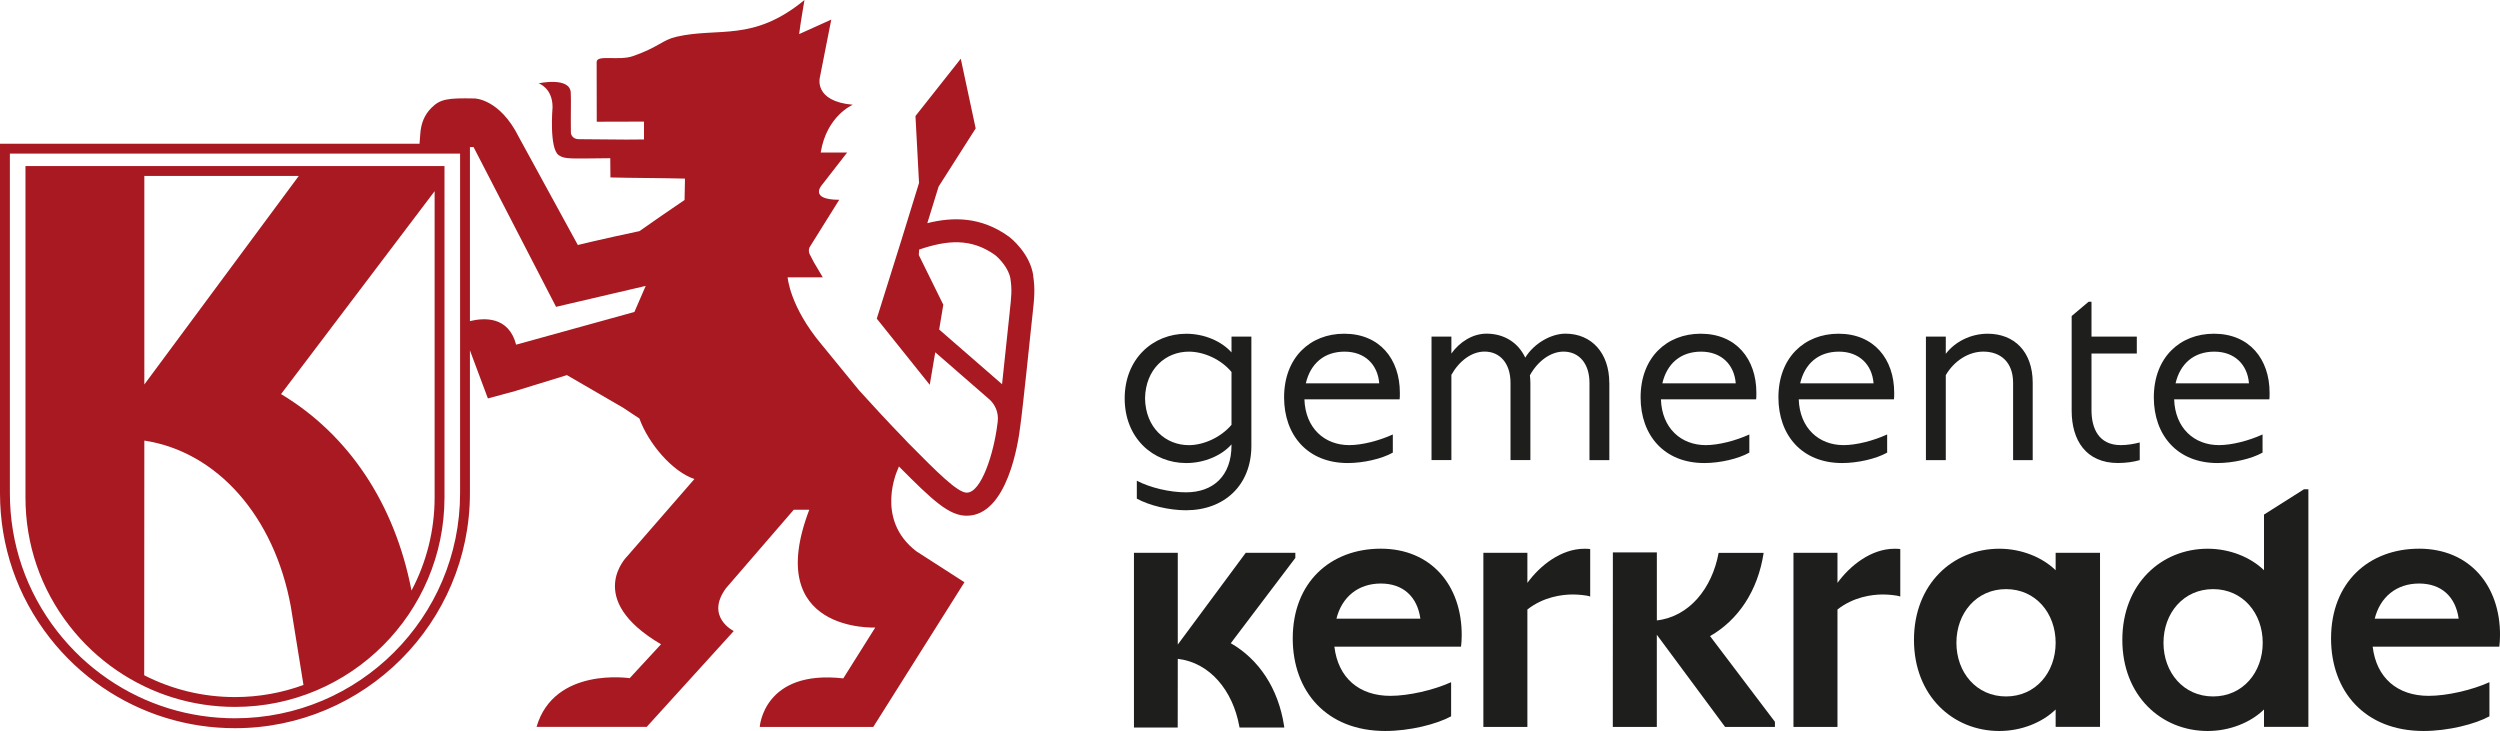 <svg xmlns="http://www.w3.org/2000/svg" id="Laag_1" data-name="Laag 1" viewBox="0 0 759.86 222.18"><defs><style>      .cls-1 {        fill: none;      }      .cls-2 {        fill: #1e1f1d;      }      .cls-3 {        fill: #a81921;      }    </style></defs><path class="cls-1" d="M85.42,119.78c20.65,12.4,34.59,33.44,39.65,59.72,4.48-8.46,7.03-18.09,7.03-28.32V58.11l-46.68,61.67Z"></path><polygon class="cls-1" points="43.87 116.86 90.82 53.48 43.87 53.48 43.87 116.86"></polygon><path class="cls-1" d="M92.24,208.18l-3.85-23.85c-5.01-27.44-22.4-47.05-44.52-50.43l-.04,71.32c8.5,4.35,17.9,6.63,27.59,6.63,7.31,0,14.32-1.3,20.82-3.68Z"></path><path class="cls-1" d="M3,149.9c0,15.39,4.99,29.93,14.43,42.03,4.36,5.59,9.54,10.46,15.38,14.46,11.39,7.8,24.74,11.93,38.61,11.93,37.73,0,68.42-30.69,68.42-68.42V46.68H3v103.22ZM135.1,151.18c0,35.11-28.57,63.68-63.68,63.68-12.9,0-25.33-3.84-35.93-11.1-5.44-3.72-10.25-8.25-14.31-13.46-8.79-11.27-13.43-24.8-13.43-39.12V50.48h127.36v100.7Z"></path><path class="cls-2" d="M759.86,193.24c0,1.14-.1,2.49-.21,3.32h-38.49c1.14,9.54,7.57,14.94,17.02,14.94,5.6,0,13.18-1.76,18.47-4.15v10.37c-4.36,2.39-12.55,4.46-20.02,4.46-17.95,0-28.12-12.14-28.12-28.12,0-17.12,11.52-27.29,26.77-27.29s24.69,11.1,24.59,26.46ZM721.78,188.05h25.52c-.93-6.64-5.19-10.69-12.03-10.69s-11.83,4.05-13.49,10.69Z"></path><path class="cls-2" d="M700.26,148.72l-12.13,7.68v16.92c-4.05-3.94-10.37-6.54-17.12-6.54-14.11,0-25.94,10.69-25.94,27.7s11.83,27.7,25.94,27.7c6.74,0,13.07-2.59,17.12-6.54v5.29h13.49v-72.22h-1.36ZM687.74,195.37c0,9.01-6.07,16.31-15.08,16.31s-15.08-7.3-15.08-16.31,6.07-16.31,15.08-16.31,15.08,7.3,15.08,16.31Z"></path><path class="cls-2" d="M539.48,219.38v1.56h-15.15l-20.75-28.01v28.01h-13.38l.02-53.04h13.37v20.67c9.85-1.14,16.8-9.75,18.77-20.54h13.69c-1.76,11.62-7.78,20.44-16.29,25.31l19.71,26.04Z"></path><path class="cls-2" d="M444.28,193.24c0,1.14-.1,2.49-.21,3.32h-38.49c1.14,9.54,7.57,14.94,17.01,14.94,5.6,0,13.18-1.76,18.47-4.15v10.37c-4.36,2.39-12.55,4.46-20.02,4.46-17.95,0-28.12-12.14-28.12-28.12,0-17.12,11.52-27.29,26.77-27.29s24.69,11.1,24.59,26.46ZM406.2,188.05h25.52c-.93-6.64-5.19-10.69-12.03-10.69s-11.83,4.05-13.49,10.69Z"></path><path class="cls-2" d="M483.33,166.89v14.42c-1.14-.41-3.73-.62-5.29-.62-3.32,0-8.92.73-13.8,4.56v35.69h-13.38v-52.91h13.38v9.13c3.84-5.29,10.27-10.37,17.33-10.37.73,0,1.35,0,1.76.1Z"></path><path class="cls-2" d="M577.58,166.89v14.42c-1.14-.41-3.73-.62-5.29-.62-3.32,0-8.92.73-13.8,4.56v35.69h-13.38v-52.91h13.38v9.13c3.84-5.29,10.27-10.37,17.33-10.37.73,0,1.35,0,1.76.1Z"></path><path class="cls-2" d="M624.8,168.03v5.29c-4.05-3.94-10.37-6.54-17.12-6.54-14.11,0-25.94,10.69-25.94,27.7s11.83,27.7,25.94,27.7c6.74,0,13.07-2.59,17.12-6.54v5.29h13.49v-52.91h-13.49ZM624.8,195.37c0,9.01-6.07,16.31-15.08,16.31s-15.08-7.3-15.08-16.31,6.07-16.31,15.08-16.31,15.08,7.3,15.08,16.31Z"></path><path class="cls-2" d="M393.71,168.03h-15.08l-20.65,27.88v-27.88h-13.32v53.1h13.3l.02-20.88c9.81,1.14,16.73,9.71,18.69,20.45l.08.43h13.6l-.05-.43c-1.76-11.57-7.75-20.34-16.21-25.2l19.62-25.92v-1.55Z"></path><g><path class="cls-2" d="M374.31,102.31h6.04v33.35c-.07,11.85-8.24,19.43-19.88,19.43-5.08,0-11.04-1.4-14.94-3.53v-5.45c4.05,2.13,10.01,3.53,14.94,3.53,8.24,0,13.84-4.93,13.84-14.35v-.22c-2.94,3.31-8.1,5.67-13.77,5.67-10.09,0-18.7-7.58-18.7-19.65s8.61-19.65,18.7-19.65c5.67,0,10.82,2.36,13.77,5.67v-4.78ZM374.31,129.11v-16.05c-3.17-3.83-8.39-6.18-12.96-6.18-7.07,0-13.18,5.3-13.32,14.21.15,8.91,6.26,14.21,13.32,14.21,4.56,0,9.79-2.43,12.96-6.18Z"></path><path class="cls-2" d="M425.4,121.38h-28.93c.29,8.76,6.11,13.91,13.62,13.91,3.9,0,9.05-1.32,13.25-3.24v5.52c-3.39,1.91-8.98,3.17-13.69,3.17-12.29,0-19.36-8.54-19.36-19.95,0-12.15,7.95-19.36,18.26-19.36,10.82,0,16.93,7.73,16.93,17.96,0,.81,0,1.47-.07,1.99ZM396.91,116.52h22.3c-.44-5.67-4.34-9.64-10.53-9.64s-10.38,3.61-11.78,9.64Z"></path><path class="cls-2" d="M489.15,116.37v23.48h-6.04v-23.48c0-5.96-3.24-9.5-7.88-9.5-3.98,0-7.88,2.94-10.23,7.21.07.74.15,1.47.15,2.28v23.48h-6.04v-23.48c0-5.96-3.24-9.5-7.88-9.5-3.97,0-7.73,2.87-10.09,7.07v25.91h-6.04v-37.54h6.04v5.15c2.5-3.53,6.48-6.04,10.67-6.04,5.37,0,9.64,2.72,11.78,7.29,2.58-4.27,7.8-7.29,12.22-7.29,7.95,0,13.32,5.89,13.32,14.94Z"></path><path class="cls-2" d="M533.76,121.38h-28.93c.29,8.76,6.11,13.91,13.62,13.91,3.9,0,9.05-1.32,13.25-3.24v5.52c-3.39,1.91-8.98,3.17-13.69,3.17-12.29,0-19.36-8.54-19.36-19.95,0-12.15,7.95-19.36,18.26-19.36,10.82,0,16.93,7.73,16.93,17.96,0,.81,0,1.47-.07,1.99ZM505.27,116.52h22.3c-.44-5.67-4.34-9.64-10.53-9.64s-10.38,3.61-11.78,9.64Z"></path><path class="cls-2" d="M575.65,121.38h-28.93c.29,8.76,6.11,13.91,13.62,13.91,3.9,0,9.05-1.32,13.25-3.24v5.52c-3.39,1.91-8.98,3.17-13.69,3.17-12.29,0-19.36-8.54-19.36-19.95,0-12.15,7.95-19.36,18.26-19.36,10.82,0,16.93,7.73,16.93,17.96,0,.81,0,1.47-.07,1.99ZM547.16,116.52h22.3c-.44-5.67-4.34-9.64-10.53-9.64s-10.38,3.61-11.78,9.64Z"></path><path class="cls-2" d="M617.83,116.37v23.48h-5.96v-23.48c0-6.33-3.83-9.5-9.05-9.5-4.56,0-8.91,2.87-11.41,7.14v25.84h-6.04v-37.54h6.04v5.23c2.8-3.68,7.58-6.11,12.73-6.11,8.02,0,13.69,5.37,13.69,14.94Z"></path><path class="cls-2" d="M650.36,134.48v5.37c-1.77.52-4.12.88-6.63.88-9.64,0-14.06-6.85-14.06-15.9v-28.78l5.15-4.34h.88v10.6h13.77v5.15h-13.77v17.23c0,5.45,2.14,10.6,8.91,10.6,2.06,0,4.05-.37,5.74-.81Z"></path><path class="cls-2" d="M689.75,121.38h-28.93c.29,8.76,6.11,13.91,13.62,13.91,3.9,0,9.05-1.32,13.25-3.24v5.52c-3.39,1.91-8.98,3.17-13.69,3.17-12.29,0-19.36-8.54-19.36-19.95,0-12.15,7.95-19.36,18.26-19.36,10.82,0,16.93,7.73,16.93,17.96,0,.81,0,1.47-.07,1.99ZM661.26,116.52h22.3c-.44-5.67-4.34-9.64-10.53-9.64s-10.38,3.61-11.78,9.64Z"></path></g><g><path class="cls-3" d="M35.49,203.76c10.61,7.26,23.03,11.1,35.93,11.1,35.11,0,63.68-28.57,63.68-63.68V50.48H7.74v100.7c0,14.32,4.64,27.85,13.43,39.12,4.06,5.21,8.87,9.73,14.31,13.46ZM132.1,151.18c0,10.22-2.55,19.86-7.03,28.32-5.06-26.28-19-47.32-39.65-59.72l46.68-61.67v93.07ZM43.87,53.48h46.94l-46.94,63.38v-63.38ZM43.87,133.91c22.12,3.38,39.5,22.99,44.52,50.43l3.85,23.85c-6.5,2.38-13.51,3.68-20.82,3.68-9.69,0-19.09-2.28-27.59-6.63l.04-71.32Z"></path><path class="cls-3" d="M314.05,83.73c-1-6.7-6.69-11.26-7.33-11.76l-.1-.07c-8.5-6.11-17.03-6.01-24.77-4.07l3.43-11.12,11.27-17.68-4.53-21.18-13.77,17.42,1.08,20.25h.03s-5.46,17.71-5.46,17.71h0s-7.41,23.62-7.41,23.62l16.1,20.11,1.54-9.08.14-.8,16.55,14.4c1.46,1.36,2.82,3.71,2.42,6.81-.02.12-.03.23-.05.33l-.02.12c-1.04,8.81-4.86,21-9.32,21-2.8,0-8.81-6.01-17.86-15.16l-1.27-1.36c-4.92-5.04-9.9-10.5-13.6-14.57l-11.31-13.82c-9.79-11.63-10.41-20.53-10.41-20.53h10.69l-2.69-4.53-1.05-2.02c-.94-1.47-.26-2.63-.26-2.63l8.99-14.4c-9.41,0-5.25-4.51-5.25-4.51l7.65-9.84h-8.03c1.8-11.22,9.77-14.53,9.77-14.53-11.99-1.04-10.03-8.28-10.03-8.28l3.47-17.6-9.77,4.41c.58-4.48,1.08-6.86,1.62-10.36-15.63,12.87-25.98,8.2-38.85,11.15-4.4,1-5.38,3.15-13.31,5.91-4.26,1.48-10.96-.53-11,1.76l.03,18.17,14.36-.04v5.43s-5.36.04-5.36.04c-7.04-.06-11.6-.1-14.34-.12-2.52-.01-2.52-2.03-2.52-2.03-.08-5.7.09-9.73-.04-12.14-.26-4.88-9.77-2.81-9.77-2.81,0,0,4.24,1.36,4.24,7.25,0,0-1.08,12.56,1.88,14.59,1.84,1.25,3.2,1.04,15.66.92l.05,5.85c6.95.18,15.71.16,22.66.35l-.13,6.5c-4.68,3.13-9.55,6.57-13.7,9.46-11.66,2.47-18.74,4.22-18.74,4.22l-17.89-32.73c-5.84-11.79-13.52-11.81-13.52-11.81-8.18-.16-10.39.15-13.09,2.85-2.18,2.18-3.15,4.77-3.38,7.84l-.23,3.07H0v106.22c0,16.07,5.21,31.24,15.06,43.88,4.55,5.84,9.95,10.92,16.05,15.09,11.9,8.14,25.83,12.45,40.3,12.45,39.38,0,71.42-32.04,71.42-71.42v-43.43l5.46,14.62,8.33-2.26,15.69-4.83,5.33,3.09,11.8,6.85c3.19,2.15,4.89,3.23,4.89,3.23,2.81,7.75,10.1,16.22,16.74,18.41l-20.4,23.45s-13.35,12.91,10.24,26.78l-9.52,10.31s-22.96-3.53-28.31,14.8h33.48l26.46-29.13s-8.79-4.29-2.34-13.05l17.96-20.79,2.62-3.04h4.72c-14.33,37.47,20.05,35.81,20.05,35.81l-9.72,15.46c-24.26-2.75-25.39,14.75-25.39,14.75h34.51l27.71-43.97-14.58-9.38c-12.91-9.83-5.63-25.07-5.63-25.07l.29-.75c10.45,10.54,15.29,14.98,20.6,14.98,0,0,0,0,0,0,12.41,0,15.72-22.46,16.27-27.13.68-4.53,3.29-29.81,3.4-30.88.12-1.13.23-2.14.33-3.05.56-5.11.84-7.68.2-11.94ZM139.84,149.9c0,37.73-30.69,68.42-68.42,68.42-13.86,0-27.21-4.12-38.61-11.93-5.85-4-11.02-8.87-15.38-14.46-9.44-12.11-14.43-26.64-14.43-42.03V46.68h136.84v103.22ZM192.83,94.82l-35.96,9.94c-2.26-8.71-9.8-8.2-14.04-7.16v-52.89h1.11l25.07,48.55c8.63-1.99,27.25-6.36,27.25-6.36l-3.44,7.92ZM306.89,94.91c-.1.93-.21,1.95-.33,3.09-.02.16-1.05,10.15-1.99,18.78l-19.12-16.63.14-.81,1.12-6.72-7.45-15.11.11-1.66c8.5-2.89,15.77-3.56,23.1,1.68,1.17.94,4.16,3.95,4.65,7.23.5,3.37.3,5.22-.24,10.15Z"></path></g></svg>
